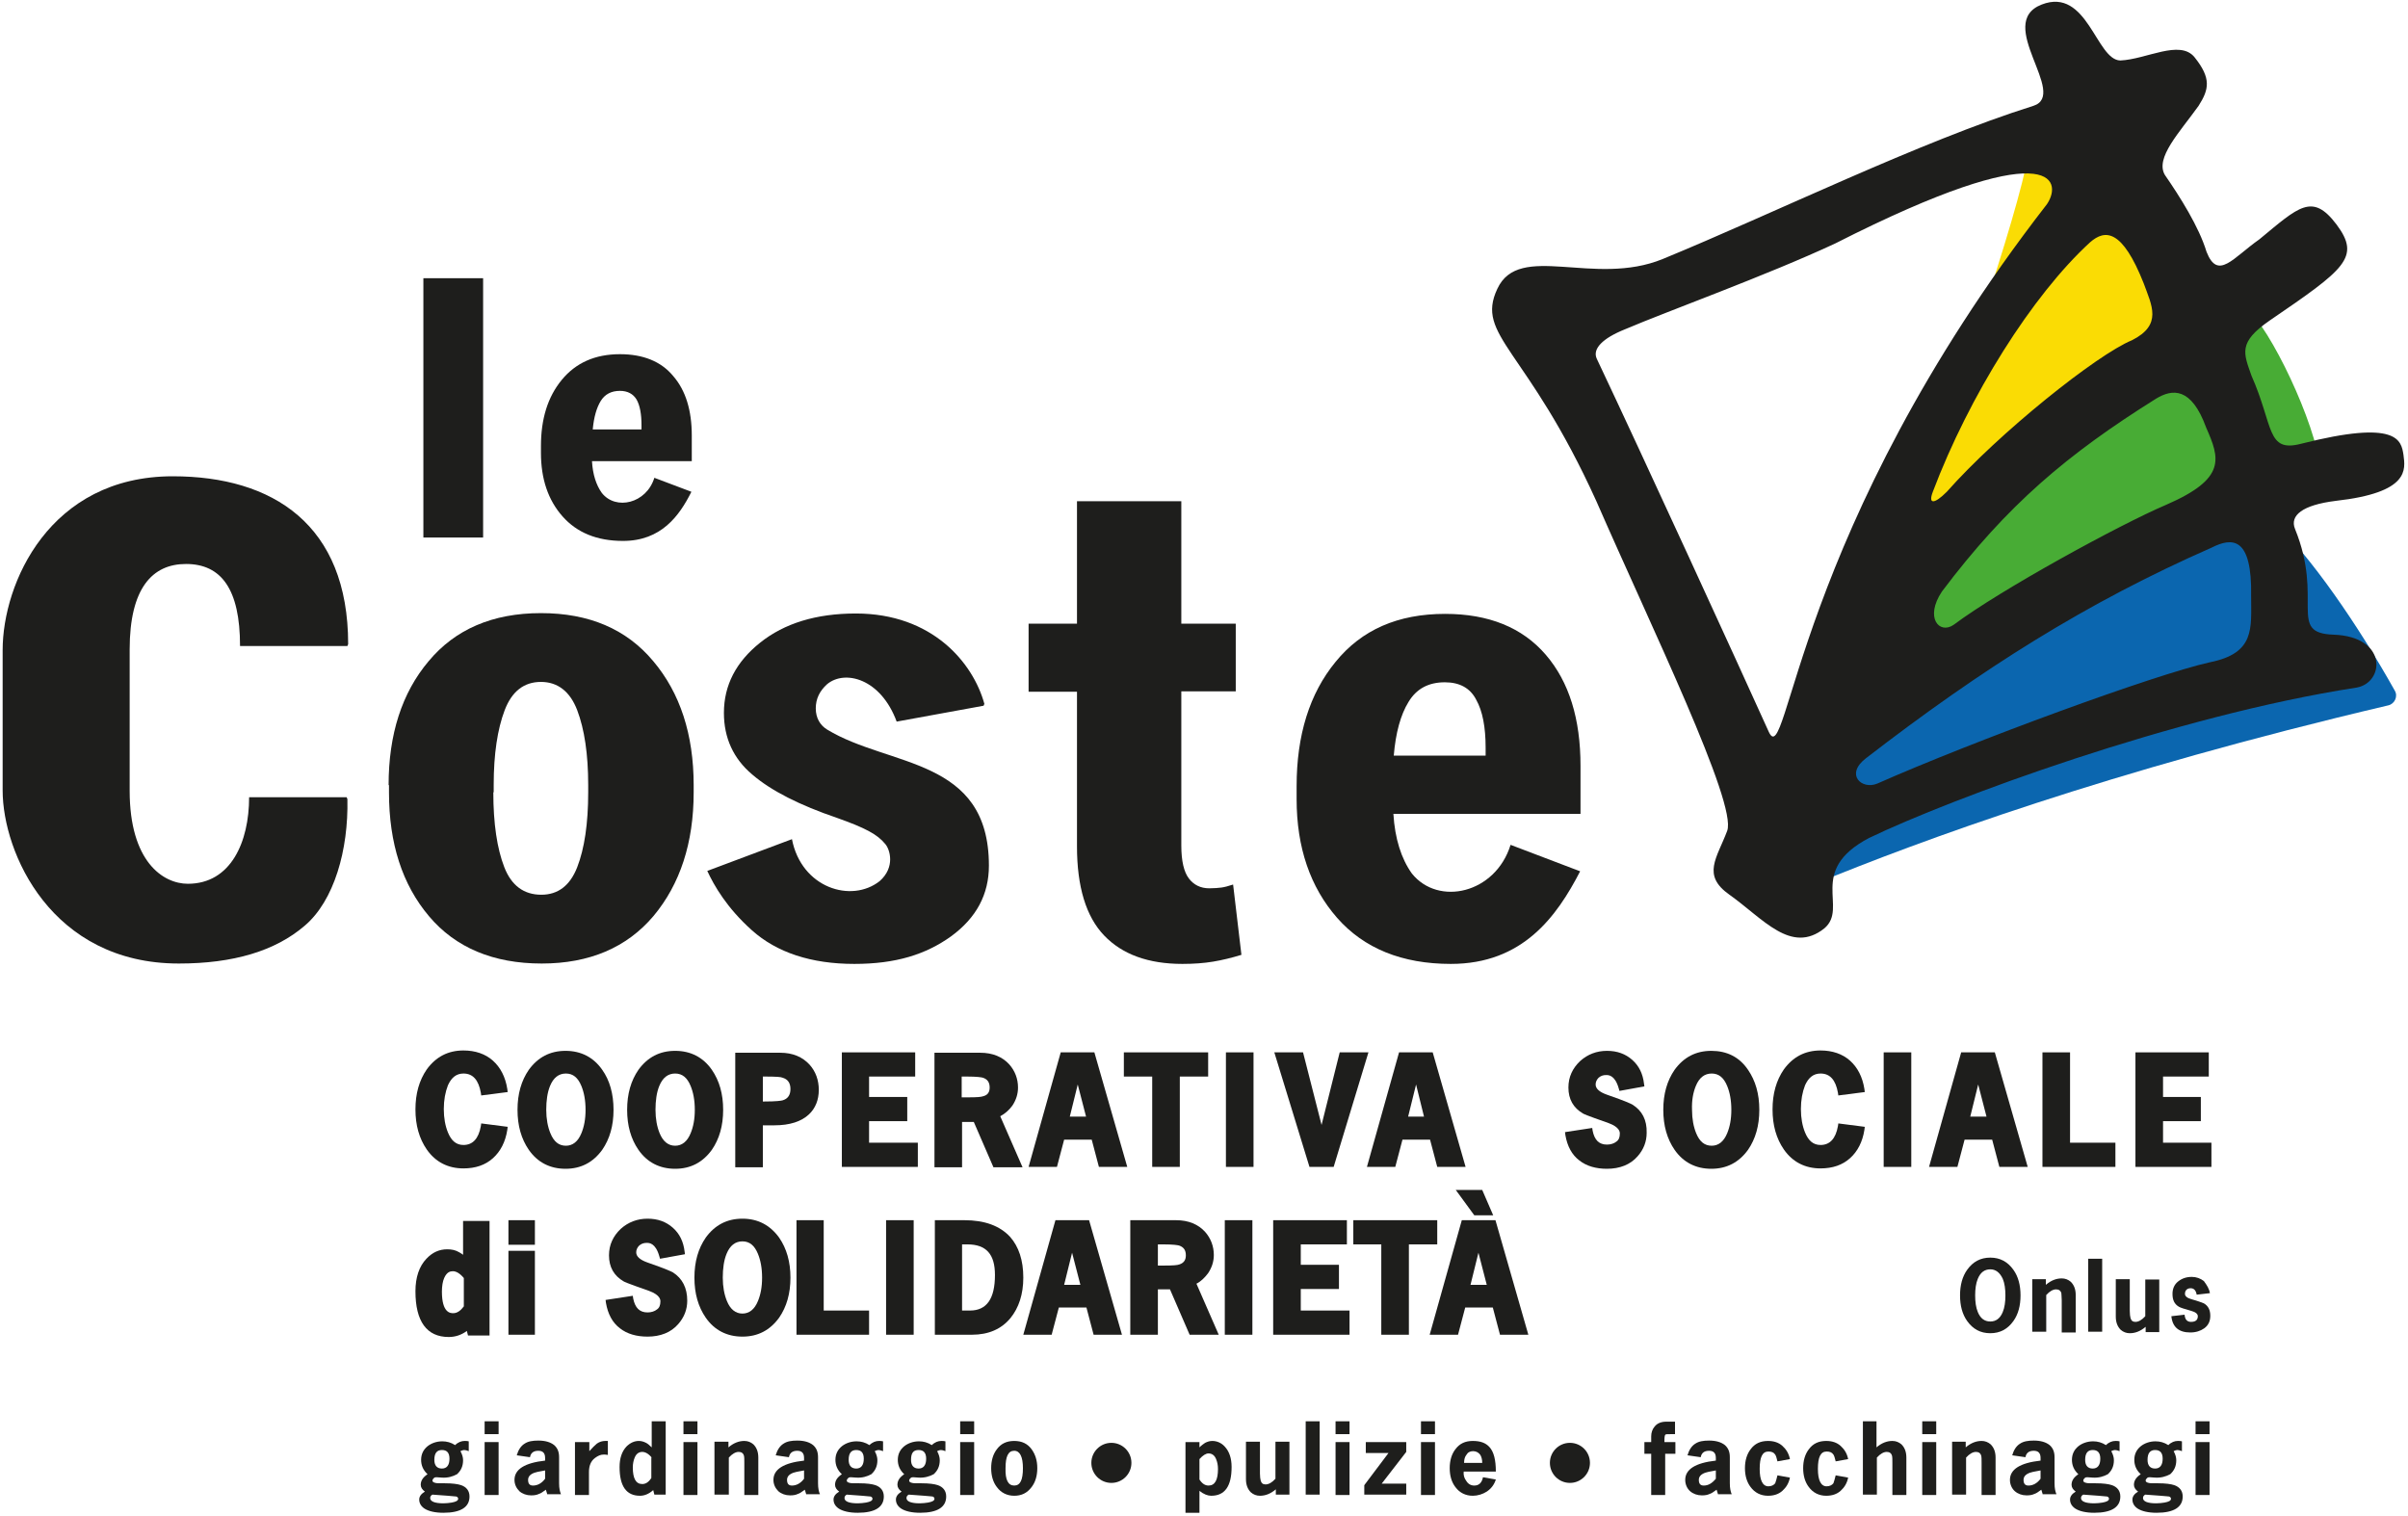 <svg width="637" height="401" viewBox="0 0 637 401" fill="none" xmlns="http://www.w3.org/2000/svg">
<path d="M480.2 233.8C507.7 222.5 557.7 204 631.8 186.6C633.5 186.2 634.4 184.2 633.5 182.7C623.7 165.2 611.2 147.1 601.3 137.8L579.4 141.1L505 180.2L482.4 203.7L480.2 233.8Z" fill="#0B66AF"/>
<path d="M503.4 173.3L548.8 154.2L613.9 124.3C612.5 111.6 600.5 86.7 594.2 81.5C594.2 81.5 555.4 102.3 555.4 103.9C555.4 105.5 516.3 139.5 515.5 140.3C514.7 141.1 503.4 173.3 503.4 173.3Z" fill="#48AC35"/>
<path d="M537.1 37.4C535.7 51.4 519.3 98.9 509.5 125.8L505.9 139.8L519.9 132.7L558.7 104L583.3 88.7L575.1 69.6L560.6 48.8L537.1 37.4Z" fill="#FADC04"/>
<path d="M122.6 284C125.1 284 126.6 285.7 127.2 289.1L127.3 289.8L134.3 288.9L134.2 288.1C133.7 284.9 132.4 282.4 130.4 280.6C128.4 278.8 125.7 277.9 122.6 277.9C118.5 277.9 115.3 279.6 112.9 282.9C110.9 285.8 109.9 289.3 109.9 293.5C109.9 297.7 110.9 301.2 112.9 304.1C115.2 307.4 118.5 309.1 122.6 309.1C125.8 309.1 128.4 308.2 130.4 306.4C132.4 304.6 133.7 302.1 134.2 298.9L134.3 298.1L127.3 297.2L127.2 297.9C126.6 301.3 125 302.9 122.6 302.9C120.7 302.9 119.4 301.8 118.5 299.6C117.8 297.9 117.4 295.8 117.4 293.4C117.4 291 117.8 288.9 118.5 287.1C119.4 285.1 120.7 284 122.6 284Z" fill="#1E1E1C"/>
<path d="M159.3 283C157 279.7 153.7 278 149.6 278C145.5 278 142.3 279.7 139.9 283C137.9 285.9 136.9 289.4 136.9 293.6C136.9 297.8 137.9 301.3 139.9 304.2C142.2 307.5 145.5 309.2 149.6 309.2C153.7 309.2 156.9 307.5 159.3 304.2C161.3 301.3 162.3 297.8 162.3 293.6C162.3 289.4 161.3 285.8 159.3 283ZM145.5 287.3C146.4 285.1 147.8 284 149.7 284C151.6 284 152.9 285.1 153.8 287.3C154.5 289 154.9 291.1 154.9 293.6C154.9 296.1 154.5 298.1 153.8 299.8C152.9 302 151.5 303.1 149.7 303.1C147.8 303.1 146.5 302 145.6 299.8C144.9 298.1 144.5 296 144.5 293.6C144.5 291.2 144.8 289 145.5 287.3Z" fill="#1E1E1C"/>
<path d="M178.6 309.2C182.7 309.2 185.9 307.5 188.3 304.2C190.3 301.3 191.3 297.8 191.3 293.6C191.3 289.4 190.3 285.9 188.3 283C186 279.7 182.7 278 178.6 278C174.5 278 171.3 279.7 168.9 283C166.9 285.9 165.9 289.4 165.9 293.6C165.9 297.8 166.9 301.3 168.9 304.2C171.2 307.5 174.5 309.2 178.6 309.2ZM174.4 287.3C175.3 285.1 176.7 284 178.6 284C180.5 284 181.8 285.1 182.7 287.3C183.4 289 183.8 291.1 183.8 293.6C183.8 296.1 183.4 298.1 182.7 299.8C181.8 302 180.4 303.1 178.6 303.1C176.8 303.1 175.4 302 174.5 299.8C173.8 298.1 173.4 296 173.4 293.6C173.4 291.2 173.7 289 174.4 287.3Z" fill="#1E1E1C"/>
<path d="M201.8 297.7H204.9C208.9 297.7 212 296.7 214 294.8C215.7 293.2 216.6 291 216.6 288.3C216.6 285.8 215.8 283.5 214.2 281.7C212.3 279.6 209.7 278.5 206.4 278.5H194.5V308.8H201.8V297.7ZM201.8 284.8H202.2C205.4 284.8 206.6 284.9 207 285.1C208.4 285.5 209.1 286.5 209.1 288.1C209.1 289.7 208.4 290.7 207 291.1C206.6 291.2 205.4 291.4 202.2 291.4H201.8V284.8Z" fill="#1E1E1C"/>
<path d="M229.9 296.6H240V290.2H229.9V284.8H242.1V278.4H222.7V308.7H242.8V302.3H229.9V296.6Z" fill="#1E1E1C"/>
<path d="M254.4 296.8H257.6L262.8 308.8H270.5L264.6 295.3C265.9 294.6 266.9 293.7 267.8 292.5C268.8 291 269.3 289.4 269.3 287.7C269.3 285.4 268.5 283.3 267 281.6C265.2 279.6 262.6 278.5 259.3 278.5H247.2V308.8H254.5V296.8H254.4ZM254.4 284.8H255.8C258.5 284.8 259.6 285 260 285.1C261.2 285.5 261.8 286.3 261.8 287.7C261.8 288.9 261.3 289.7 260.1 290C259.6 290.2 258.5 290.3 256.2 290.3H254.4V284.8Z" fill="#1E1E1C"/>
<path d="M280.6 278.4L272.1 308.7H279.6L281.5 301.5H288.8L290.7 308.7H298.2L289.5 278.4H280.6ZM287.3 295.4H283L285.1 286.9L287.3 295.4Z" fill="#1E1E1C"/>
<path d="M304.8 308.7H312.1V284.8H319.6V278.4H297.3V284.8H304.8V308.7Z" fill="#1E1E1C"/>
<path d="M331.6 278.4H324.3V308.7H331.6V278.4Z" fill="#1E1E1C"/>
<path d="M352.8 308.7L362 278.4H354.4L349.6 297.6L344.7 278.4H337.1L346.4 308.7H352.8Z" fill="#1E1E1C"/>
<path d="M369.1 308.7L371 301.5H378.3L380.2 308.7H387.7L379 278.4H370.1L361.6 308.7H369.1ZM372.5 295.4L374.6 286.9L376.7 295.4H372.5Z" fill="#1E1E1C"/>
<path d="M431.8 292.2C431.4 292 430.3 291.4 425.1 289.6C423.1 288.9 422.1 288 422.1 286.9C422.1 286.2 422.4 285.6 422.9 285.1C423.5 284.6 424.1 284.4 424.9 284.4C425.5 284.4 427.2 284.4 428.2 287.9L428.4 288.6L435 287.4L434.9 286.7C434.6 284.1 433.6 282 431.8 280.4C430 278.8 427.8 278 425.1 278C422.4 278 420 278.9 418 280.7C416 282.6 414.9 284.9 414.9 287.7C414.9 290.8 416.2 293.1 418.8 294.6C419 294.7 419.2 294.9 425.5 297.1C428.5 298.2 428.5 299.5 428.5 299.9C428.5 300.9 428.2 301.6 427.6 302C427 302.5 426.1 302.8 425.1 302.8C423 302.8 421.8 301.6 421.3 299.1L421.2 298.4L414 299.5L414.1 300.3C414.6 303.2 415.8 305.5 417.8 307C419.7 308.5 422.2 309.2 425.1 309.2C428.5 309.2 431.3 308.1 433.2 305.9C434.8 304.1 435.6 302 435.6 299.7C435.7 296.3 434.4 293.8 431.8 292.2Z" fill="#1E1E1C"/>
<path d="M452.7 278C448.6 278 445.4 279.7 443 283C441 285.9 440 289.4 440 293.6C440 297.8 441 301.3 443 304.2C445.3 307.5 448.6 309.2 452.7 309.2C456.8 309.2 460 307.5 462.4 304.2C464.4 301.3 465.4 297.8 465.4 293.6C465.4 289.4 464.4 285.9 462.4 283C460.1 279.6 456.8 278 452.7 278ZM448.6 287.3C449.5 285.1 450.9 284 452.8 284C454.7 284 456 285.1 456.9 287.3C457.6 289 458 291.1 458 293.6C458 296.1 457.6 298.1 456.9 299.8C456 302 454.6 303.1 452.8 303.1C450.9 303.1 449.6 302 448.7 299.8C448 298.1 447.6 296 447.6 293.6C447.5 291.1 447.9 289 448.6 287.3Z" fill="#1E1E1C"/>
<path d="M481.6 284C484.1 284 485.6 285.7 486.2 289.1L486.3 289.8L493.3 288.9L493.2 288.1C492.7 284.9 491.4 282.4 489.4 280.6C487.4 278.8 484.7 277.9 481.6 277.9C477.5 277.9 474.3 279.6 471.9 282.9C469.9 285.8 468.9 289.3 468.9 293.5C468.9 297.7 469.9 301.2 471.9 304.1C474.2 307.4 477.5 309.1 481.6 309.1C484.8 309.1 487.4 308.2 489.4 306.4C491.4 304.6 492.7 302.1 493.2 298.9L493.3 298.1L486.3 297.2L486.2 297.9C485.6 301.3 484 302.9 481.6 302.9C479.7 302.9 478.4 301.8 477.5 299.6C476.8 297.9 476.4 295.8 476.4 293.4C476.4 291 476.8 288.9 477.5 287.1C478.4 285.1 479.7 284 481.6 284Z" fill="#1E1E1C"/>
<path d="M505.6 278.4H498.3V308.7H505.6V278.4Z" fill="#1E1E1C"/>
<path d="M518.8 278.4L510.3 308.7H517.8L519.7 301.5H527L528.9 308.7H536.4L527.7 278.4H518.8ZM525.5 295.4H521.2L523.3 286.9L525.5 295.4Z" fill="#1E1E1C"/>
<path d="M547.6 278.4H540.3V308.7H559.6V302.3H547.6V278.4Z" fill="#1E1E1C"/>
<path d="M572.2 302.3V296.6H582.2V290.2H572.2V284.8H584.3V278.4H564.9V308.7H585V302.3H572.2Z" fill="#1E1E1C"/>
<path d="M122.7 332.1C122.3 331.8 121.9 331.5 121.5 331.3C120.5 330.7 119.5 330.5 118.3 330.5C116.2 330.5 114.4 331.3 112.8 333C110.9 335 109.9 337.9 109.9 341.6C109.9 349.6 112.9 353.7 118.7 353.7C120.4 353.7 122 353.2 123.5 352.1L123.8 353.3H129.5V323H122.5V332.1H122.7ZM119.9 347.4C119.2 347.4 116.9 347.4 116.9 341.7C116.9 340.3 117.1 339 117.5 338.1C118.2 336.5 119.1 336.3 119.8 336.3C120.7 336.3 121.7 336.9 122.7 338.1V345.6C121.8 346.8 120.9 347.4 119.9 347.4Z" fill="#1E1E1C"/>
<path d="M141.5 322.8H134.5V329.3H141.5V322.8Z" fill="#1E1E1C"/>
<path d="M141.5 330.9H134.5V353.1H141.5V330.9Z" fill="#1E1E1C"/>
<path d="M178 336.6C177.6 336.4 176.5 335.8 171.3 334C169.3 333.3 168.3 332.4 168.3 331.3C168.3 330.6 168.6 330 169.1 329.5C169.7 329 170.3 328.8 171.1 328.8C171.7 328.8 173.4 328.8 174.4 332.3L174.6 333L181.2 331.8L181.1 331.1C180.8 328.5 179.8 326.4 178 324.8C176.2 323.2 174 322.4 171.3 322.4C168.6 322.4 166.2 323.3 164.2 325.1C162.2 327 161.1 329.3 161.1 332.1C161.1 335.2 162.4 337.5 165 339C165.2 339.1 165.4 339.3 171.7 341.5C174.7 342.6 174.7 343.9 174.7 344.3C174.7 345.3 174.4 346 173.8 346.4C173.2 346.9 172.3 347.2 171.3 347.2C169.2 347.2 168 346 167.5 343.5L167.4 342.8L160.2 343.9L160.3 344.7C160.8 347.6 162 349.9 164 351.4C165.9 352.9 168.4 353.6 171.3 353.6C174.7 353.6 177.5 352.5 179.4 350.3C181 348.5 181.8 346.4 181.8 344.1C181.8 340.7 180.5 338.2 178 336.6Z" fill="#1E1E1C"/>
<path d="M196.4 322.4C192.3 322.4 189.1 324.1 186.7 327.4C184.7 330.3 183.7 333.8 183.7 338C183.7 342.2 184.7 345.7 186.7 348.6C189 351.9 192.3 353.6 196.4 353.6C200.5 353.6 203.7 351.9 206.1 348.6C208.1 345.7 209.1 342.2 209.1 338C209.1 333.8 208.1 330.3 206.1 327.4C203.7 324.1 200.5 322.4 196.4 322.4ZM192.2 331.7C193.1 329.5 194.5 328.4 196.4 328.4C198.3 328.4 199.6 329.5 200.5 331.7C201.2 333.4 201.6 335.5 201.6 338C201.6 340.5 201.2 342.5 200.5 344.2C199.6 346.4 198.2 347.5 196.4 347.5C194.6 347.5 193.2 346.4 192.3 344.2C191.6 342.5 191.2 340.4 191.2 338C191.2 335.6 191.5 333.4 192.2 331.7Z" fill="#1E1E1C"/>
<path d="M217.9 322.8H210.7V353.1H229.9V346.7H217.9V322.8Z" fill="#1E1E1C"/>
<path d="M241.7 322.8H234.4V353.1H241.7V322.8Z" fill="#1E1E1C"/>
<path d="M267.2 327.2C264.5 324.3 260.5 322.8 255.1 322.8H247.3V353.1H257.1C261.5 353.1 264.9 351.6 267.3 348.7C269.5 346 270.7 342.4 270.7 338C270.7 333.4 269.5 329.8 267.2 327.2ZM263.2 337.3C263.2 343.6 261 346.7 256.6 346.7H254.5V329.2H255.9C260.9 329.2 263.2 331.8 263.2 337.3Z" fill="#1E1E1C"/>
<path d="M279.2 322.8L270.7 353.1H278.2L280.1 345.9H287.4L289.3 353.1H296.8L288.1 322.8H279.2ZM285.8 339.9H281.5L283.6 331.4L285.8 339.9Z" fill="#1E1E1C"/>
<path d="M319.6 336.8C320.6 335.3 321.1 333.7 321.1 332C321.1 329.7 320.3 327.6 318.8 325.9C317 323.9 314.4 322.8 311.1 322.8H299V353.1H306.3V341.1H309.5L314.7 353.1H322.4L316.5 339.6C317.7 339 318.7 338 319.6 336.8ZM306.3 329.2H307.7C310.4 329.2 311.5 329.4 311.9 329.5C313.1 329.9 313.7 330.7 313.7 332.1C313.7 333.3 313.2 334.1 312 334.5C311.5 334.7 310.4 334.8 308.1 334.8H306.3V329.2Z" fill="#1E1E1C"/>
<path d="M331.3 322.8H324V353.1H331.3V322.8Z" fill="#1E1E1C"/>
<path d="M344.1 341H354.2V334.6H344.1V329.2H356.3V322.8H336.8V353.1H357V346.7H344.1V341Z" fill="#1E1E1C"/>
<path d="M380.2 322.8H358V329.2H365.4V353.1H372.7V329.2H380.2V322.8Z" fill="#1E1E1C"/>
<path d="M386.7 322.8L378.2 353.1H385.7L387.6 345.9H394.9L396.8 353.1H404.3L395.6 322.8H386.7ZM393.3 339.9H389L391.1 331.4L393.3 339.9Z" fill="#1E1E1C"/>
<path d="M390 321.5H395L392.1 314.8H385.1L390 321.5Z" fill="#1E1E1C"/>
<path d="M526.5 332.7C529.1 332.7 531.1 333.8 532.6 335.9C533.9 337.7 534.5 340 534.5 342.7C534.5 345.4 533.9 347.7 532.6 349.5C531.1 351.6 529.1 352.7 526.5 352.7C523.9 352.7 521.9 351.6 520.4 349.5C519.1 347.7 518.5 345.4 518.5 342.7C518.5 340 519.1 337.7 520.4 335.9C521.9 333.8 523.9 332.7 526.5 332.7ZM526.5 335.8C525 335.8 523.9 336.6 523.2 338.3C522.7 339.5 522.5 341 522.5 342.7C522.5 344.4 522.7 345.9 523.2 347.1C523.9 348.8 525 349.6 526.5 349.6C528 349.6 529.1 348.8 529.8 347.1C530.3 345.9 530.5 344.4 530.5 342.7C530.5 341 530.3 339.5 529.8 338.3C529 336.6 527.9 335.8 526.5 335.8Z" fill="#1E1E1C"/>
<path d="M541.2 338.5V339.9C542.6 338.7 544 338.2 545.4 338.2C546.3 338.2 547.1 338.5 547.8 339.1C548.6 339.9 549.1 341 549.1 342.6V352.5H545.4V344C545.4 343.1 545.3 342.5 545.3 342.1C545.1 341.4 544.6 341.1 543.9 341.1C543.1 341.1 542.2 341.6 541.3 342.6V352.3H537.6V338.4H541.2V338.5Z" fill="#1E1E1C"/>
<path d="M556.1 333V352.3H552.4V333H556.1Z" fill="#1E1E1C"/>
<path d="M567.6 352.4V351C566.2 352.2 564.8 352.7 563.4 352.7C562.5 352.7 561.7 352.4 561 351.8C560.2 351 559.7 349.9 559.7 348.3V338.4H563.4V346.8C563.4 347.7 563.5 348.3 563.6 348.7C563.8 349.4 564.2 349.7 564.9 349.7C565.7 349.7 566.6 349.2 567.5 348.2V338.5H571.2V352.4H567.6Z" fill="#1E1E1C"/>
<path d="M584.6 342.1L581.1 342.5C580.9 341.4 580.4 340.8 579.5 340.8C579.1 340.8 578.7 340.9 578.4 341.2C578.1 341.5 578 341.9 578 342.3C578 342.9 578.6 343.4 579.7 343.7C581.5 344.2 582.5 344.6 583 344.8C584.2 345.5 584.7 346.6 584.7 348.1C584.7 349.5 584.2 350.6 583.1 351.4C582.1 352.1 580.9 352.5 579.4 352.5C576.4 352.5 574.7 351.1 574.4 348.2L577.9 347.8C578 349.1 578.6 349.7 579.6 349.7C580.8 349.7 581.4 349.2 581.4 348.2C581.4 347.6 580.8 347.1 579.7 346.8C578 346.3 576.9 346 576.4 345.7C575.2 345 574.7 343.9 574.7 342.3C574.7 340.9 575.2 339.8 576.2 339C577.2 338.2 578.4 337.8 579.8 337.8C581 337.8 582.1 338.2 583 338.9C583.8 340 584.4 340.9 584.6 342.1Z" fill="#1E1E1C"/>
<path d="M116.9 390.9L115.5 390.8C115.3 390.8 115 390.8 114.8 391C114.6 391.2 114.4 391.4 114.4 391.7C114.4 392 114.7 392.2 115.2 392.3C115.5 392.4 116.2 392.4 117.1 392.4H117.7C119.7 392.4 121.1 392.6 122 392.9C123.4 393.4 124.2 394.4 124.2 395.9C124.2 398.7 121.9 400.2 117.3 400.2C115.1 400.2 113.4 399.8 112.3 399.1C111.4 398.5 110.9 397.7 110.9 396.7C110.9 395.9 111.4 395.2 112.4 394.6C111.7 394.1 111.3 393.5 111.3 392.8C111.3 391.7 111.9 390.8 113.1 390C111.9 388.9 111.4 387.6 111.4 386.2C111.4 384.7 112 383.5 113.1 382.6C114.1 381.8 115.5 381.3 117 381.3C118.2 381.3 119.3 381.6 120.4 382.3C121.2 381.5 122.1 381.2 122.9 381.2C123.3 381.2 123.7 381.2 124 381.3V383.9C123.5 383.7 123.1 383.6 122.8 383.6C122.5 383.6 122.2 383.7 121.8 383.9C122.3 384.8 122.5 385.6 122.5 386.3C122.5 387.8 122 389 120.9 390C119.8 390.6 118.5 391 116.9 390.9ZM118.5 395.7L114.4 395.4C114 395.6 113.8 395.9 113.8 396.3C113.8 397.2 115 397.7 117.3 397.7C118.1 397.7 118.8 397.6 119.5 397.5C120.6 397.3 121.2 397 121.2 396.5C121.2 396.2 121 396 120.7 395.9C120.5 395.9 119.8 395.8 118.5 395.7ZM114.9 386.2C114.9 387.7 115.6 388.5 116.9 388.5C118.2 388.5 118.9 387.6 118.9 385.9C118.9 384.3 118.2 383.6 116.9 383.6C115.6 383.6 114.9 384.4 114.9 386.2Z" fill="#1E1E1C"/>
<path d="M131.9 376V379.4H128.2V376H131.9ZM131.9 381.5V395.5H128.2V381.5H131.9Z" fill="#1E1E1C"/>
<path d="M144.8 395.4L144.4 394.1C143.6 394.7 143 395.1 142.6 395.2C142 395.5 141.3 395.6 140.5 395.6C139.3 395.6 138.2 395.2 137.4 394.5C136.6 393.7 136.1 392.7 136.1 391.5C136.1 388.7 138.8 387 144.2 386.4C144.2 386.1 144.2 385.9 144.2 385.7C144.2 384.4 143.6 383.8 142.4 383.8C141.1 383.8 140.4 384.4 140.2 385.5L136.7 385C137.1 383.6 137.8 382.5 138.8 381.9C139.7 381.3 140.9 381.1 142.4 381.1C144.2 381.1 145.6 381.5 146.6 382.3C147.5 383.1 147.9 384.1 147.9 385.5V392.4C147.9 393.7 148.1 394.6 148.4 395.3H144.8V395.4ZM144.2 391.2V389C142.5 389.3 141.6 389.5 141.4 389.6C140.3 390 139.7 390.6 139.7 391.5C139.7 392.5 140.1 393 141 393C142.2 393 143.3 392.4 144.2 391.2Z" fill="#1E1E1C"/>
<path d="M155.9 381.5V383.9C156.7 383 157.4 382.3 157.9 381.9C158.6 381.4 159.4 381.2 160.1 381.2H160.8V384.9C160.3 384.8 160 384.8 159.7 384.8C158.9 384.8 158.2 385.1 157.4 385.7C156.3 386.5 155.8 387.8 155.8 389.4V395.5H152.1V381.5H155.9Z" fill="#1E1E1C"/>
<path d="M173.1 395.4L172.8 394.2C171.7 395.2 170.5 395.7 169.3 395.7C165.7 395.7 163.9 393.2 163.9 388.1C163.9 385.8 164.5 384 165.7 382.7C166.7 381.7 167.8 381.2 169 381.2C169.7 381.2 170.3 381.4 170.9 381.7C171.3 381.9 171.8 382.3 172.4 382.9V376H176.1V395.4H173.1ZM172.4 385.6C171.6 384.6 170.7 384.1 169.9 384.1C169 384.1 168.3 384.6 167.9 385.6C167.6 386.3 167.4 387.2 167.4 388.2C167.4 391.1 168.2 392.6 169.9 392.6C170.8 392.6 171.6 392.1 172.3 391V385.6H172.4Z" fill="#1E1E1C"/>
<path d="M184.5 376V379.4H180.8V376H184.5ZM184.5 381.5V395.5H180.8V381.5H184.5Z" fill="#1E1E1C"/>
<path d="M192.7 381.5V382.9C194.1 381.7 195.5 381.2 196.9 381.2C197.8 381.2 198.6 381.5 199.3 382.1C200.1 382.9 200.6 384 200.6 385.6V395.5H196.9V387C196.9 386.1 196.9 385.5 196.8 385.1C196.6 384.4 196.1 384.1 195.4 384.1C194.6 384.1 193.7 384.6 192.8 385.6V395.4H189V381.4H192.7V381.5Z" fill="#1E1E1C"/>
<path d="M213.3 395.4L212.9 394.1C212.1 394.7 211.5 395.1 211.1 395.2C210.5 395.5 209.8 395.6 209 395.6C207.8 395.6 206.7 395.2 205.9 394.5C205.1 393.7 204.6 392.7 204.6 391.5C204.6 388.7 207.3 387 212.7 386.4C212.7 386.1 212.7 385.9 212.7 385.7C212.7 384.4 212.1 383.8 210.9 383.8C209.6 383.8 208.9 384.4 208.7 385.5L205.2 385C205.6 383.6 206.3 382.5 207.3 381.9C208.2 381.3 209.4 381.1 210.9 381.1C212.7 381.1 214.1 381.5 215.1 382.3C216 383.1 216.4 384.1 216.4 385.5V392.4C216.4 393.7 216.6 394.6 216.9 395.3H213.3V395.4ZM212.7 391.2V389C211 389.3 210.1 389.5 209.9 389.6C208.8 390 208.2 390.6 208.2 391.5C208.2 392.5 208.6 393 209.5 393C210.7 393 211.8 392.4 212.7 391.2Z" fill="#1E1E1C"/>
<path d="M226.5 390.9L225.1 390.8C224.9 390.8 224.6 390.8 224.4 391C224.2 391.2 224 391.4 224 391.7C224 392 224.3 392.2 224.8 392.3C225.1 392.4 225.8 392.4 226.7 392.4H227.3C229.3 392.4 230.7 392.6 231.6 392.9C233 393.4 233.8 394.4 233.8 395.9C233.8 398.7 231.5 400.2 226.9 400.2C224.7 400.2 223 399.8 221.9 399.1C221 398.5 220.5 397.7 220.5 396.7C220.5 395.9 221 395.2 222 394.6C221.3 394.1 220.9 393.5 220.9 392.8C220.9 391.7 221.5 390.8 222.7 390C221.5 388.9 221 387.6 221 386.2C221 384.7 221.6 383.5 222.7 382.6C223.7 381.8 225.1 381.3 226.6 381.3C227.8 381.3 228.9 381.6 230 382.3C230.8 381.5 231.7 381.2 232.5 381.2C232.9 381.2 233.3 381.2 233.6 381.3V383.9C233.1 383.7 232.7 383.6 232.4 383.6C232.1 383.6 231.8 383.7 231.4 383.9C231.9 384.8 232.1 385.6 232.1 386.3C232.1 387.8 231.6 389 230.5 390C229.4 390.6 228.1 391 226.5 390.9ZM228.1 395.7L224 395.4C223.6 395.6 223.4 395.9 223.4 396.3C223.4 397.2 224.6 397.7 226.9 397.7C227.7 397.7 228.4 397.6 229.1 397.5C230.2 397.3 230.8 397 230.8 396.5C230.8 396.2 230.6 396 230.3 395.9C230.1 395.9 229.4 395.8 228.1 395.7ZM224.5 386.2C224.5 387.7 225.2 388.5 226.5 388.5C227.8 388.5 228.5 387.6 228.5 385.9C228.5 384.3 227.8 383.6 226.5 383.6C225.2 383.6 224.5 384.4 224.5 386.2Z" fill="#1E1E1C"/>
<path d="M243 390.9L241.6 390.8C241.4 390.8 241.1 390.8 240.9 391C240.7 391.2 240.5 391.4 240.5 391.7C240.5 392 240.8 392.2 241.3 392.3C241.6 392.4 242.3 392.4 243.2 392.4H243.8C245.8 392.4 247.2 392.6 248.1 392.9C249.5 393.4 250.3 394.4 250.3 395.9C250.3 398.7 248 400.2 243.4 400.2C241.2 400.2 239.5 399.8 238.4 399.1C237.5 398.5 237 397.7 237 396.7C237 395.9 237.5 395.2 238.5 394.6C237.8 394.1 237.4 393.5 237.4 392.8C237.4 391.7 238 390.8 239.2 390C238 388.9 237.5 387.6 237.5 386.2C237.5 384.7 238.1 383.5 239.2 382.6C240.2 381.8 241.6 381.3 243.1 381.3C244.3 381.3 245.4 381.6 246.5 382.3C247.3 381.5 248.2 381.2 249 381.2C249.4 381.2 249.8 381.2 250.1 381.3V383.9C249.6 383.7 249.2 383.6 248.9 383.6C248.6 383.6 248.3 383.7 247.9 383.9C248.4 384.8 248.6 385.6 248.6 386.3C248.6 387.8 248.1 389 247 390C245.9 390.6 244.5 391 243 390.9ZM244.5 395.7L240.4 395.4C240 395.6 239.8 395.9 239.8 396.3C239.8 397.2 241 397.7 243.3 397.7C244.1 397.7 244.8 397.6 245.5 397.5C246.6 397.3 247.2 397 247.2 396.5C247.2 396.2 247 396 246.7 395.9C246.6 395.9 245.9 395.8 244.5 395.7ZM241 386.2C241 387.7 241.7 388.5 243 388.5C244.3 388.5 245 387.6 245 385.9C245 384.3 244.3 383.6 243 383.6C241.6 383.6 241 384.4 241 386.2Z" fill="#1E1E1C"/>
<path d="M257.7 376V379.4H254V376H257.7ZM257.7 381.5V395.5H254V381.5H257.7Z" fill="#1E1E1C"/>
<path d="M268.3 395.7C266.4 395.7 264.8 394.9 263.7 393.4C262.7 392.1 262.2 390.4 262.2 388.4C262.2 386.4 262.7 384.7 263.7 383.4C264.8 381.9 266.3 381.2 268.3 381.2C270.3 381.2 271.8 381.9 272.9 383.4C273.9 384.8 274.4 386.4 274.4 388.4C274.4 390.4 273.9 392.1 272.9 393.4C271.7 395 270.2 395.7 268.3 395.7ZM268.3 393C269.9 393 270.6 391.5 270.6 388.4C270.6 385.4 269.8 383.8 268.3 383.8C266.7 383.8 266 385.3 266 388.4C265.9 391.5 266.7 393 268.3 393Z" fill="#1E1E1C"/>
<path d="M317.3 381.5V382.9C317.9 382.3 318.5 381.9 318.8 381.7C319.4 381.4 320 381.2 320.7 381.2C321.9 381.2 323.1 381.7 324 382.7C325.2 384 325.8 385.8 325.8 388.1C325.8 393.2 324 395.7 320.4 395.7C319.5 395.7 318.4 395.3 317.3 394.4V400.2H313.6V381.5H317.3ZM317.3 386V391.4C318 392.5 318.8 393 319.7 393C321.4 393 322.2 391.5 322.2 388.6C322.2 387.6 322 386.7 321.7 386C321.3 385 320.6 384.5 319.7 384.5C319 384.5 318.2 385 317.3 386Z" fill="#1E1E1C"/>
<path d="M337.5 395.4V394C336.1 395.2 334.7 395.7 333.3 395.7C332.4 395.7 331.6 395.4 330.9 394.8C330.1 394 329.6 392.9 329.6 391.3V381.4H333.3V389.8C333.3 390.7 333.4 391.3 333.5 391.7C333.7 392.4 334.1 392.7 334.8 392.7C335.6 392.7 336.5 392.2 337.4 391.2V381.4H341.1V395.4H337.5Z" fill="#1E1E1C"/>
<path d="M349.1 376V395.4H345.4V376H349.1Z" fill="#1E1E1C"/>
<path d="M357 376V379.4H353.3V376H357ZM357 381.5V395.5H353.3V381.5H357Z" fill="#1E1E1C"/>
<path d="M372 381.5V384.1L365.5 392.5H372V395.4H360.9V392.9L367.3 384.4H361.3V381.5H372Z" fill="#1E1E1C"/>
<path d="M379.6 376V379.4H375.9V376H379.6ZM379.6 381.5V395.5H375.9V381.5H379.6Z" fill="#1E1E1C"/>
<path d="M395.7 389.3H387.2C387.1 390.2 387.3 391 387.9 391.8C388.4 392.6 389.1 393 390 393C391.2 393 392 392.3 392.3 390.8L395.7 391.4C395.3 392.7 394.5 393.8 393.3 394.6C392.2 395.3 390.9 395.7 389.6 395.7C387.7 395.7 386.1 394.9 385 393.4C384 392.1 383.5 390.4 383.5 388.4C383.5 386.4 384 384.7 385 383.4C386.1 381.9 387.6 381.2 389.6 381.2C391.6 381.2 393 381.7 394 382.8C395.2 384.1 395.7 386.3 395.7 389.3ZM387.3 387H392.1C392.1 386.1 391.9 385.4 391.6 384.9C391.2 384.3 390.5 383.9 389.7 383.9C388.9 383.9 388.3 384.2 387.9 384.9C387.5 385.4 387.3 386.1 387.3 387Z" fill="#1E1E1C"/>
<path d="M443.2 381.5V384.6H440.5V395.5H436.8V384.6H435V381.5H436.8V380C436.8 379 437.1 378.1 437.7 377.4C438.4 376.5 439.5 376.1 440.8 376.1H443.1V379.4H442.4C441.3 379.4 440.7 379.4 440.6 379.5C440.4 379.6 440.3 380.1 440.3 381V381.5H443.2Z" fill="#1E1E1C"/>
<path d="M454.5 395.4L454.1 394.1C453.3 394.7 452.7 395.1 452.3 395.2C451.7 395.5 451 395.6 450.2 395.6C449 395.6 447.9 395.2 447.1 394.5C446.3 393.8 445.8 392.7 445.8 391.5C445.8 388.7 448.5 387 453.9 386.4C453.9 386.1 453.9 385.9 453.9 385.7C453.9 384.4 453.3 383.8 452.1 383.8C450.8 383.8 450.1 384.4 449.9 385.5L446.4 385C446.8 383.6 447.5 382.5 448.5 381.9C449.4 381.3 450.6 381.1 452.1 381.1C453.9 381.1 455.3 381.5 456.3 382.3C457.2 383.1 457.6 384.1 457.6 385.5V392.4C457.6 393.7 457.8 394.6 458.1 395.3H454.5V395.4ZM453.9 391.2V389C452.2 389.3 451.3 389.5 451.1 389.6C450 390 449.4 390.6 449.4 391.5C449.4 392.5 449.8 393 450.7 393C451.9 393 452.9 392.4 453.9 391.2Z" fill="#1E1E1C"/>
<path d="M470.2 390.3L473.5 390.9C473.2 392.4 472.5 393.5 471.5 394.4C470.5 395.3 469.2 395.7 467.7 395.7C465.8 395.7 464.2 394.9 463.1 393.4C462.1 392.1 461.6 390.4 461.6 388.4C461.6 386.4 462.1 384.7 463.1 383.4C464.2 381.9 465.7 381.2 467.7 381.2C469.2 381.2 470.5 381.6 471.5 382.5C472.5 383.4 473.2 384.5 473.5 386L470.2 386.6C470 385.7 469.8 385.1 469.6 384.8C469.2 384.2 468.6 384 467.8 384C466.2 384 465.5 385.5 465.5 388.6C465.5 391.6 466.3 393.2 467.8 393.2C468.6 393.2 469.2 392.9 469.6 392.4C469.8 391.8 470 391.2 470.2 390.3Z" fill="#1E1E1C"/>
<path d="M485.6 390.3L488.9 390.9C488.6 392.4 487.9 393.5 486.9 394.4C485.9 395.3 484.6 395.7 483.1 395.7C481.2 395.7 479.6 394.9 478.5 393.4C477.5 392.1 477 390.4 477 388.4C477 386.4 477.5 384.7 478.5 383.4C479.6 381.9 481.1 381.2 483.1 381.2C484.6 381.2 485.9 381.6 486.9 382.5C487.9 383.4 488.6 384.5 488.9 386L485.6 386.6C485.4 385.7 485.2 385.1 485 384.8C484.6 384.2 484 384 483.2 384C481.6 384 480.9 385.5 480.9 388.6C480.9 391.6 481.7 393.2 483.2 393.2C484 393.2 484.6 392.9 485 392.4C485.2 391.8 485.4 391.2 485.6 390.3Z" fill="#1E1E1C"/>
<path d="M496.4 376V382.9C497.8 381.7 499.2 381.2 500.6 381.2C501.5 381.2 502.3 381.5 503 382.1C503.8 382.9 504.3 384 504.3 385.6V395.5H500.6V387C500.6 386.1 500.6 385.5 500.5 385.1C500.3 384.4 499.8 384.1 499.1 384.1C498.3 384.1 497.4 384.6 496.5 385.6V395.4H492.8V376H496.4Z" fill="#1E1E1C"/>
<path d="M512.2 376V379.4H508.5V376H512.2ZM512.2 381.5V395.5H508.5V381.5H512.2Z" fill="#1E1E1C"/>
<path d="M520 381.5V382.9C521.4 381.7 522.8 381.2 524.2 381.2C525.1 381.2 525.9 381.5 526.6 382.1C527.4 382.9 527.9 384 527.9 385.6V395.5H524.2V387C524.2 386.1 524.2 385.5 524.1 385.1C523.9 384.4 523.4 384.1 522.7 384.1C521.9 384.1 521 384.6 520.1 385.6V395.4H516.4V381.4H520V381.5Z" fill="#1E1E1C"/>
<path d="M540.4 395.4L540 394.1C539.2 394.7 538.6 395.1 538.2 395.2C537.6 395.5 536.9 395.6 536.1 395.6C534.9 395.6 533.8 395.2 533 394.5C532.2 393.8 531.7 392.7 531.7 391.5C531.7 388.7 534.4 387 539.8 386.4C539.8 386.1 539.8 385.9 539.8 385.7C539.8 384.4 539.2 383.8 538 383.8C536.7 383.8 536 384.4 535.8 385.5L532.3 385C532.7 383.6 533.4 382.5 534.4 381.9C535.3 381.3 536.5 381.1 538 381.1C539.8 381.1 541.2 381.5 542.2 382.3C543.1 383.1 543.5 384.1 543.5 385.5V392.4C543.5 393.7 543.7 394.6 544 395.3H540.4V395.4ZM539.8 391.2V389C538.1 389.3 537.2 389.5 537 389.6C535.9 390 535.3 390.6 535.3 391.5C535.3 392.5 535.7 393 536.6 393C537.8 393 538.9 392.4 539.8 391.2Z" fill="#1E1E1C"/>
<path d="M553.6 390.9L552.2 390.8C552 390.8 551.7 390.8 551.5 391C551.3 391.2 551.1 391.4 551.1 391.7C551.1 392 551.4 392.2 551.9 392.3C552.2 392.4 552.9 392.4 553.8 392.4H554.4C556.4 392.4 557.8 392.6 558.7 392.9C560.1 393.4 560.9 394.4 560.9 395.9C560.9 398.7 558.6 400.2 554 400.2C551.8 400.2 550.1 399.8 549 399.1C548.1 398.5 547.6 397.7 547.6 396.7C547.6 395.9 548.1 395.2 549.1 394.6C548.4 394.1 548 393.5 548 392.8C548 391.7 548.6 390.8 549.8 390C548.6 388.9 548.1 387.6 548.1 386.2C548.1 384.7 548.7 383.5 549.8 382.6C550.8 381.8 552.2 381.3 553.7 381.3C554.9 381.3 556 381.6 557.1 382.3C557.9 381.5 558.8 381.2 559.6 381.2C560 381.2 560.4 381.2 560.7 381.3V383.9C560.2 383.7 559.8 383.6 559.5 383.6C559.2 383.6 558.9 383.7 558.5 383.9C559 384.8 559.2 385.6 559.2 386.3C559.2 387.8 558.7 389 557.6 390C556.5 390.6 555.2 391 553.6 390.9ZM555.2 395.7L551.1 395.4C550.7 395.6 550.5 395.9 550.5 396.3C550.5 397.2 551.7 397.7 554 397.7C554.8 397.7 555.5 397.6 556.2 397.5C557.3 397.3 557.9 397 557.9 396.5C557.9 396.2 557.7 396 557.4 395.9C557.2 395.9 556.5 395.8 555.2 395.7ZM551.6 386.2C551.6 387.7 552.3 388.5 553.6 388.5C554.9 388.5 555.6 387.6 555.6 385.9C555.6 384.3 554.9 383.6 553.6 383.6C552.3 383.6 551.6 384.4 551.6 386.2Z" fill="#1E1E1C"/>
<path d="M570.1 390.9L568.7 390.8C568.5 390.8 568.2 390.8 568 391C567.8 391.2 567.6 391.4 567.6 391.7C567.6 392 567.9 392.2 568.4 392.3C568.7 392.4 569.4 392.4 570.3 392.4H570.9C572.9 392.4 574.3 392.6 575.2 392.9C576.6 393.4 577.4 394.4 577.4 395.9C577.4 398.7 575.1 400.2 570.5 400.2C568.3 400.2 566.6 399.8 565.5 399.1C564.6 398.5 564.1 397.7 564.1 396.7C564.1 395.9 564.6 395.2 565.6 394.6C564.9 394.1 564.5 393.5 564.5 392.8C564.5 391.7 565.1 390.8 566.3 390C565.1 388.9 564.6 387.6 564.6 386.2C564.6 384.7 565.2 383.5 566.3 382.6C567.3 381.8 568.7 381.3 570.2 381.3C571.4 381.3 572.5 381.6 573.6 382.3C574.4 381.5 575.3 381.2 576.1 381.2C576.5 381.2 576.9 381.2 577.2 381.3V383.9C576.7 383.7 576.3 383.6 576 383.6C575.7 383.6 575.4 383.7 575 383.9C575.5 384.8 575.7 385.6 575.7 386.3C575.7 387.8 575.2 389 574.1 390C573 390.6 571.6 391 570.1 390.9ZM571.6 395.7L567.5 395.4C567.1 395.6 566.9 395.9 566.9 396.3C566.9 397.2 568.1 397.7 570.4 397.7C571.2 397.7 571.9 397.6 572.6 397.5C573.7 397.3 574.3 397 574.3 396.5C574.3 396.2 574.1 396 573.8 395.9C573.7 395.9 573 395.8 571.6 395.7ZM568.1 386.2C568.1 387.7 568.8 388.5 570.1 388.5C571.4 388.5 572.1 387.6 572.1 385.9C572.1 384.3 571.4 383.6 570.1 383.6C568.8 383.6 568.1 384.4 568.1 386.2Z" fill="#1E1E1C"/>
<path d="M584.5 376V379.4H580.8V376H584.5ZM584.5 381.5V395.5H580.8V381.5H584.5Z" fill="#1E1E1C"/>
<path d="M127.8 142.2H112V73.6H127.8V142.2Z" fill="#1E1E1C"/>
<path d="M49.7 233.8C61.1 233.8 65.9 222.7 65.9 210.9H91.7L91.9 211.4C92.2 224.8 88.4 238.3 80.6 244.9C72.8 251.6 61.7 254.9 47.3 254.9C13.6 254.9 0.7 225.6 0.7 209.1V172C0.7 154.3 13.1 126 45.7 126C72.2 126 92.1 138.8 92.1 170.4L91.9 170.9H63.5C63.5 155.8 58.5 149.2 49.2 149.2C40.3 149.2 34.3 155.6 34.3 171.8V209.2C34.3 227.9 43.1 233.8 49.7 233.8Z" fill="#1E1E1C"/>
<path d="M102.8 207.7C102.8 194.3 106.3 183.3 113.4 174.9C120.4 166.5 130.3 162.2 143.1 162.2C155.8 162.2 165.7 166.4 172.8 174.9C179.9 183.3 183.5 194.3 183.5 207.7V209.6C183.5 223 179.9 233.9 172.9 242.3C165.8 250.7 155.9 254.9 143.3 254.9C130.5 254.9 120.5 250.7 113.5 242.4C106.4 234 102.9 223.1 102.9 209.6V207.7H102.8ZM130.5 209.6C130.5 217.9 131.5 224.5 133.4 229.4C135.3 234.3 138.6 236.7 143.2 236.7C147.6 236.7 150.8 234.3 152.7 229.4C154.6 224.5 155.6 217.9 155.6 209.6V207.7C155.6 199.5 154.6 192.9 152.7 187.9C150.8 182.9 147.5 180.4 143.1 180.4C138.6 180.4 135.4 182.9 133.5 187.9C131.6 192.9 130.6 199.5 130.6 207.6V209.6H130.5Z" fill="#1E1E1C"/>
<path d="M218.8 181C216.8 182.8 215.8 184.9 215.8 187.4C215.8 190 217 191.9 218.8 193C235.2 203 261.6 200.3 261.6 229C261.6 236.6 258.3 242.8 251.6 247.7C244.9 252.5 237 255 226 255C214.6 255 205.5 252 198.9 246.1C192.3 240.2 188.9 234.3 187.1 230.4L209.5 222C212 234.9 225.2 239 232.7 233.1C236.9 229.4 235.4 224.7 234.2 223.3C232.1 220.7 228.8 219 221.5 216.4C211.5 213 204 209.2 199 204.9C194 200.7 191.5 195.2 191.5 188.6C191.5 181.3 194.7 175.1 201.1 170C207.5 164.9 215.9 162.3 226.4 162.3C246.6 162.3 257.4 175.3 260.4 186.2L260.2 186.7L237.2 190.9C233 179.5 223.5 177.1 218.8 181Z" fill="#1E1E1C"/>
<path d="M312.5 132.5V165H326.9V182.9H312.5V223.7C312.5 227.8 313.2 230.7 314.5 232.4C315.8 234.1 317.6 235 319.9 235C321.2 235 322.3 234.9 323.1 234.8C323.9 234.7 325 234.4 326.2 234L328.4 252.6C325.8 253.4 323.3 254 320.9 254.4C318.5 254.8 315.8 255 312.8 255C303.8 255 296.9 252.5 292.1 247.5C287.3 242.5 284.9 234.6 284.9 223.9V183H272.1V165H284.9V132.6H312.5V132.5Z" fill="#1E1E1C"/>
<path d="M383.8 255C370.9 255 360.8 250.9 353.7 242.8C346.6 234.7 343 224.2 343 211.4V208C343 194.5 346.4 183.5 353.3 175.1C360.2 166.6 369.8 162.4 382.3 162.4C393.8 162.4 402.7 166 408.9 173.2C415.1 180.4 418.1 190.2 418.1 202.6V215.3H368.6C369 221.9 370.7 227.2 373.5 231.1C380.5 239.8 395.6 236.4 399.6 223.5L418 230.5C411.8 242.5 402.8 255 383.8 255ZM382.2 180.5C377.9 180.5 374.7 182.2 372.6 185.7C370.5 189.1 369.2 193.9 368.7 199.9H393V197.8C393 192.4 392.2 188.1 390.5 185.1C388.9 182 386.1 180.5 382.2 180.5Z" fill="#1E1E1C"/>
<path d="M164.8 143.1C157.9 143.1 152.6 140.9 148.8 136.6C145 132.3 143.1 126.7 143.1 119.8V118C143.1 110.8 144.9 105 148.6 100.5C152.3 96 157.4 93.7 164 93.7C170.1 93.7 174.9 95.6 178.1 99.5C181.4 103.3 183 108.6 183 115.2V122H156.6C156.8 125.5 157.7 128.3 159.2 130.4C162.9 135.1 171 133.2 173.1 126.4L182.9 130.1C179.7 136.5 174.9 143.1 164.8 143.1ZM164 103.4C161.7 103.4 160 104.3 158.9 106.1C157.8 107.9 157.1 110.4 156.8 113.6H169.7V112.5C169.7 109.6 169.3 107.3 168.4 105.7C167.5 104.2 166 103.4 164 103.4Z" fill="#1E1E1C"/>
<path d="M415.3 392.3C418.227 392.3 420.6 389.927 420.6 387C420.6 384.073 418.227 381.7 415.3 381.7C412.373 381.7 410 384.073 410 387C410 389.927 412.373 392.3 415.3 392.3Z" fill="#1E1E1C"/>
<path d="M294 392.3C296.927 392.3 299.3 389.927 299.3 387C299.3 384.073 296.927 381.7 294 381.7C291.073 381.7 288.7 384.073 288.7 387C288.7 389.927 291.073 392.3 294 392.3Z" fill="#1E1E1C"/>
<path d="M617.9 132.5C637.5 130.3 636.3 124.2 635.8 120.3C635.2 116.5 634.3 110.9 608.7 117.4C599.5 119.8 601.5 112.7 595.6 99.4C593.5 93.4 592 90.6 600.4 84.8C620.3 71.2 624.6 68.1 618.1 59.4C611.7 50.9 608.1 54.7 597.7 63.3C590.7 68.2 586.7 74.3 583.7 66.6C581.7 60 576.7 52.1 572.7 46.3C570 41.8 576.6 35 581.6 28C584.4 23.6 585 20.7 580.5 15.1C576.6 10.4 567.8 15.7 560.9 16C554.5 15.9 552.2 -3.5 540.1 1.2C527.5 6.1 547.3 25 537.9 28C508 37.4 469.1 56.5 439.9 68.5C421.7 76 401.9 63.9 396.1 76.4C390.2 88.9 403.9 92 422.3 132.6C436.7 165.6 459.6 212.6 456.9 219.8C454.2 227 450.1 231.5 457.5 236.7C466.4 243 473.8 252.6 482.6 245.6C489.1 240.1 477.9 230.4 494.4 221.7C516 211.3 575.3 189.3 623.4 181.9C630.8 180.6 631.7 168.4 617.3 167.9C605 167.5 614.8 158.8 607.1 139.9C605.7 136.4 609 133.6 617.9 132.5ZM583.6 113.1C587.2 121.3 589.1 126.6 572.9 133.6C560.9 138.7 529.2 156 516.8 165.3C513 167.9 509.1 163.4 513.7 156.5C531 133.5 547 120.1 570.3 105.5C574.7 102.8 579.7 102.4 583.6 113.1ZM552.9 64.1C556.9 60.6 561.4 60.6 567.1 75C569.2 80.8 572.1 85.9 564 90C554.7 93.8 528.7 114.6 515 130.1C511.7 133.4 510 133.5 511.3 130.1C520.9 104.7 537.6 78.1 552.9 64.1ZM467.9 193.6C459.5 175 434.8 121.1 422.4 94.9C421.2 92.3 423.9 89.5 429.9 87.1C440.9 82.4 467.5 72.8 485.5 64.4C542.8 35.3 545.8 47.6 541.5 54C474.5 140.4 473 204.7 467.9 193.6ZM584.6 175.2C569.8 178.5 521.9 196.1 496.6 207.3C492.5 209 488 204.9 493.6 200.6C524.3 176.9 552 159.4 585 144.9C590.5 142.1 595.8 141.9 595.5 157.8C595.5 166.2 596.6 172.8 584.6 175.2Z" fill="#1E1E1C"/>
</svg>
